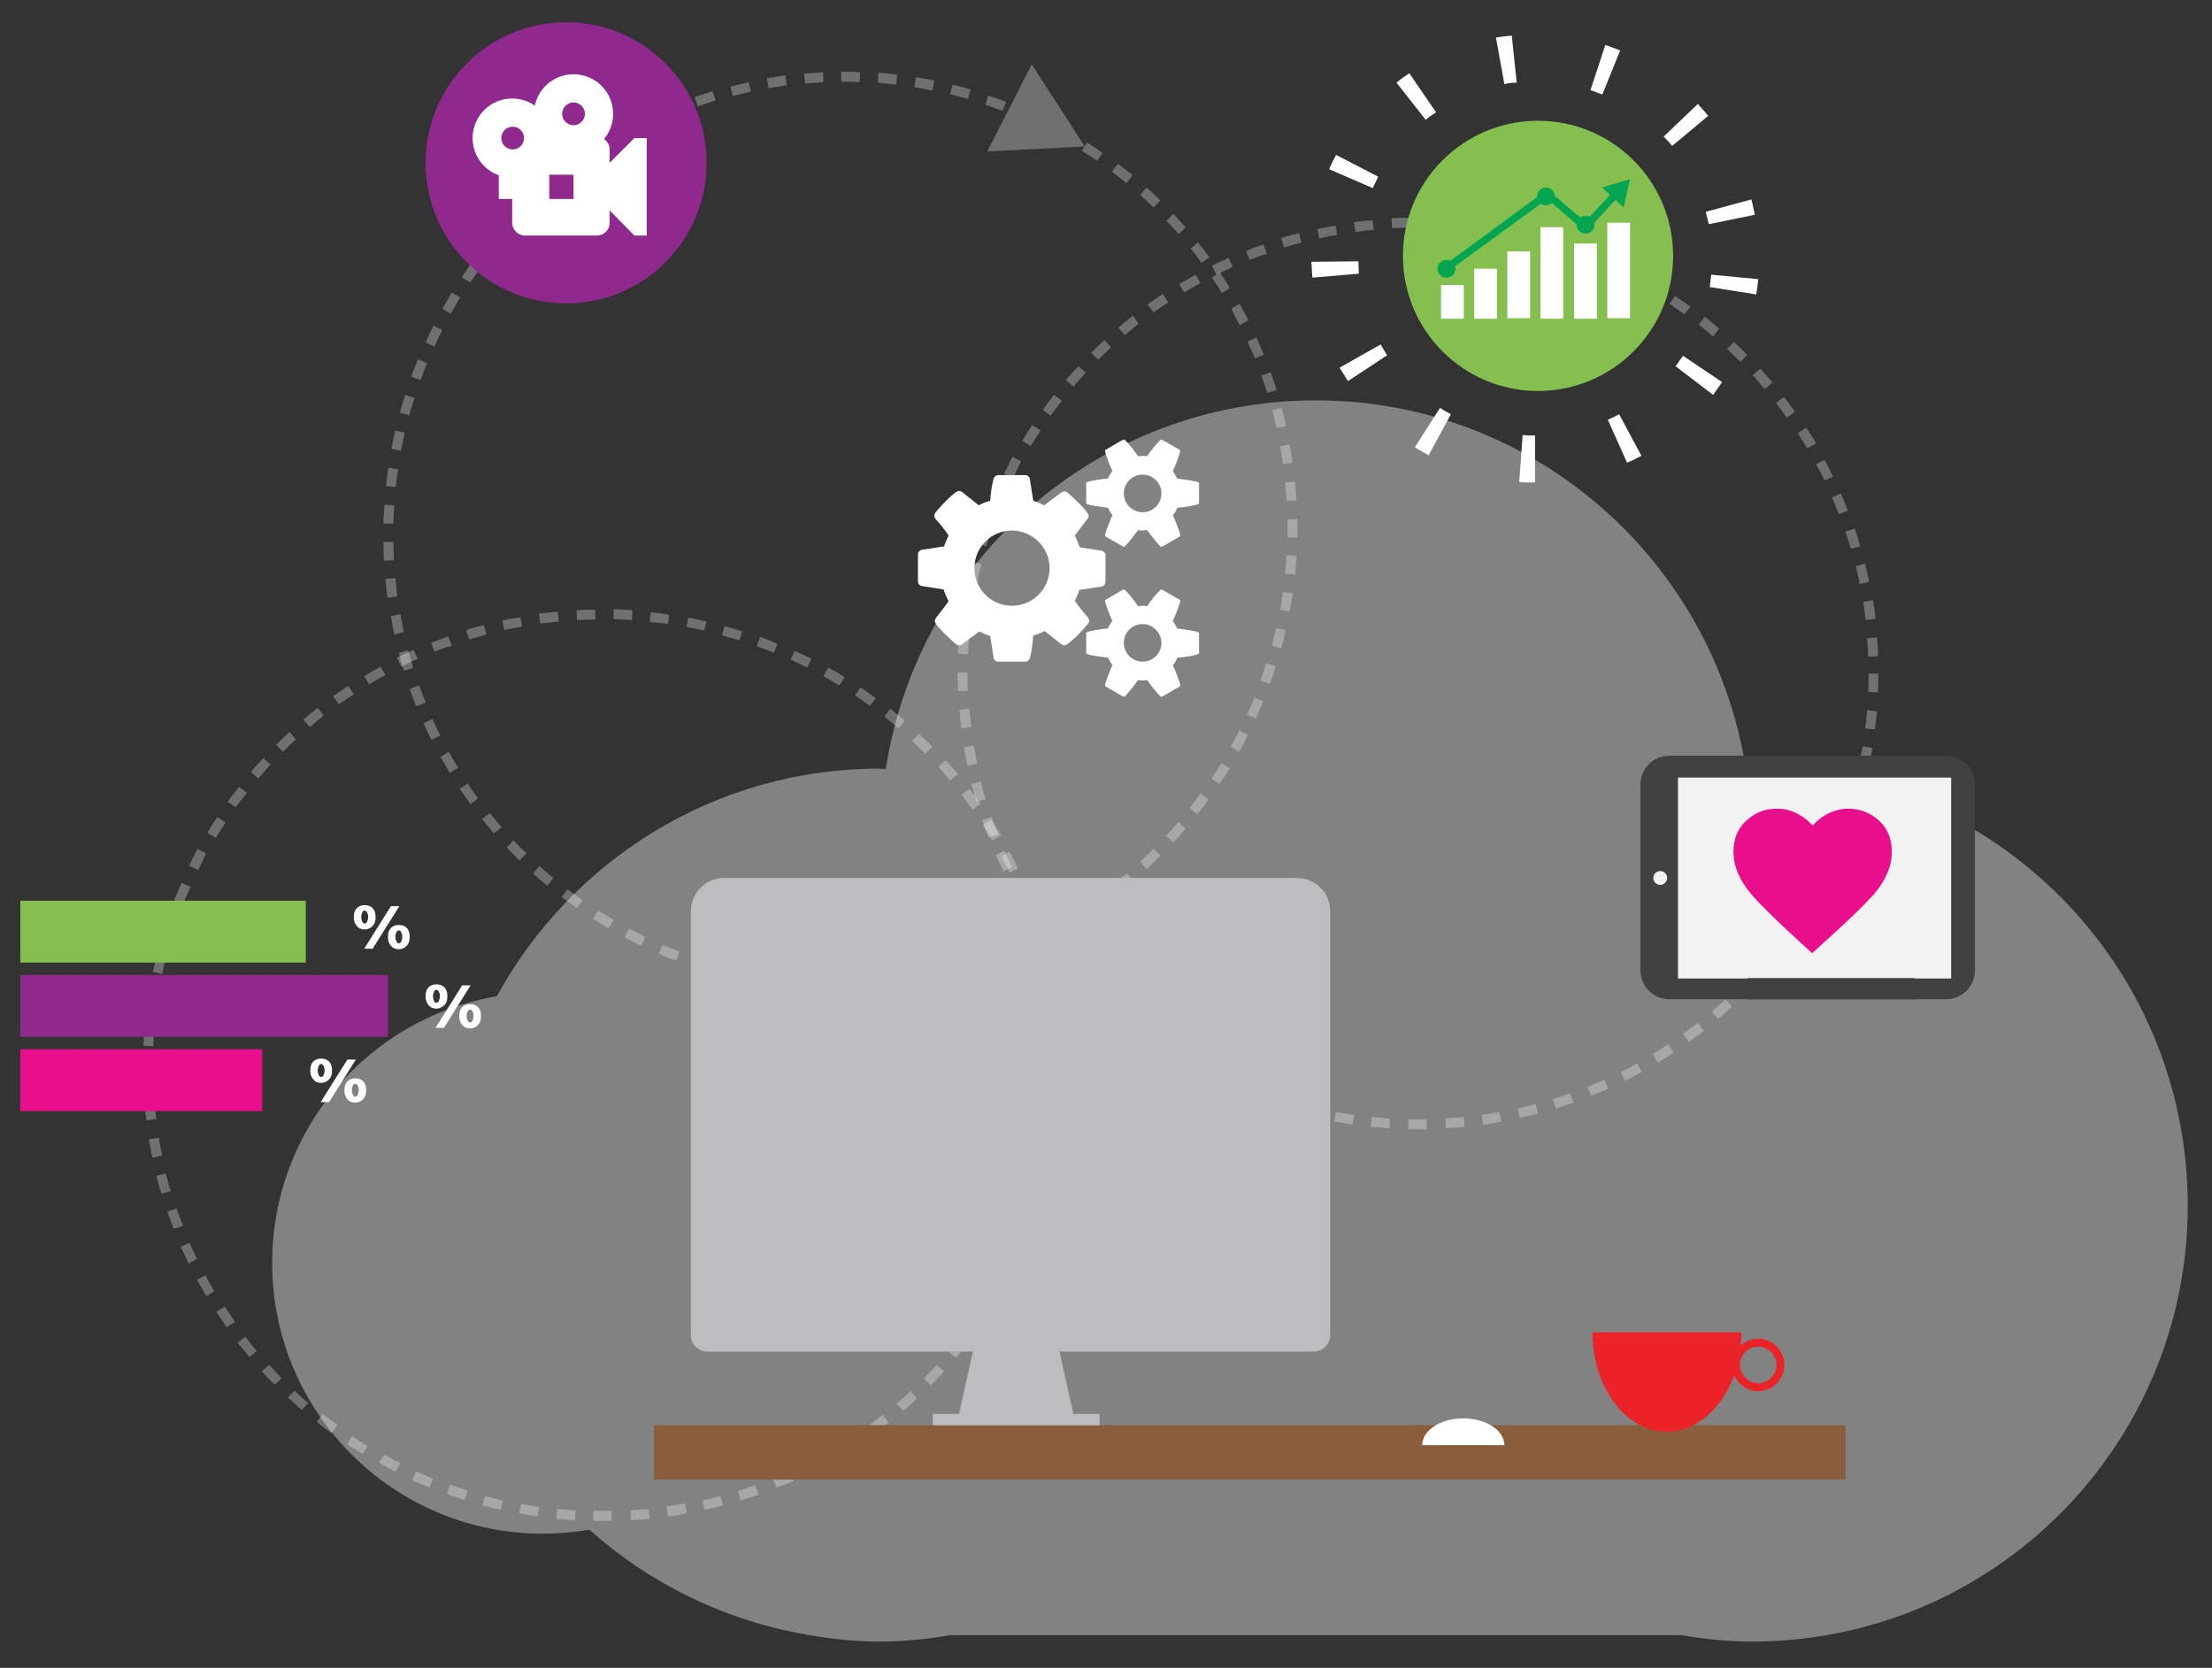 <?xml version="1.0" encoding="utf-8"?>
<!-- Generator: Adobe Illustrator 19.2.1, SVG Export Plug-In . SVG Version: 6.00 Build 0)  -->
<svg version="1.1" id="Layer_1" xmlns="http://www.w3.org/2000/svg" xmlns:xlink="http://www.w3.org/1999/xlink" x="0px" y="0px"
	 viewBox="0 0 447 337" style="enable-background:new 0 0 447 337;" xml:space="preserve">
<rect x="0" y="0" width="447" height="337" fill="#333333" stroke="none"/>
<style type="text/css">
	.st0{opacity:0.39;fill:#FFFFFF;}
	.st1{opacity:0.3;}
	.st2{fill:#FFFFFF;}
	.st3{opacity:0.3;fill:#FFFFFF;}
	.st4{fill:#90298D;}
	.st5{fill:#8A5E3C;}
	.st6{clip-path:url(#SVGID_2_);fill:#FFFFFF;}
	.st7{fill:#BBBDBF;}
	.st8{fill:#EB2227;}
	.st9{fill:#E90E8B;}
	.st10{fill:#85BF4F;}
	.st11{fill:#414142;}
	.st12{fill:#F2F2F2;}
	.st13{clip-path:url(#SVGID_4_);fill:#85BF4F;}
	.st14{clip-path:url(#SVGID_4_);}
	.st15{fill:#03A550;}
</style>
<path class="st0" d="M354,155.3c-0.4,0-0.8,0.1-1.2,0.1c-6.6-42.2-42.9-74.5-86.9-74.5c-44,0-80.4,32.3-86.9,74.5
	c-0.4,0-0.8-0.1-1.2-0.1c-33.4,0-62.4,18.6-77.4,46c-25.8,4.4-45.4,26.8-45.4,53.9c0,30.2,24.5,54.7,54.7,54.7
	c3.2,0,6.3-0.3,9.4-0.8c12.1,10.8,27.2,18.3,43.9,21.2v0.1h0.6c4.6,0.8,9.4,1.3,14.2,1.3c4.9,0,9.6-0.5,14.2-1.3h147.8
	c4.6,0.8,9.4,1.3,14.2,1.3c48.6,0,88.1-39.4,88.1-88.1C442.1,194.8,402.7,155.3,354,155.3z"/>
<g class="st1">
	<path class="st2" d="M169.9,200l0-2c1.2,0,2.5-0.1,3.7-0.1l0.1,2C172.4,200,171.1,200,169.9,200z M166.1,200
		c-1.3,0-2.5-0.1-3.8-0.2l0.1-2c1.2,0.1,2.5,0.2,3.7,0.2L166.1,200z M177.4,199.6l-0.2-2c1.2-0.1,2.5-0.3,3.7-0.4l0.3,2
		C179.9,199.4,178.7,199.5,177.4,199.6z M158.6,199.5c-1.3-0.1-2.5-0.3-3.7-0.5l0.3-2c1.2,0.2,2.4,0.4,3.7,0.5L158.6,199.5z
		 M184.9,198.6l-0.3-1.9c1.2-0.2,2.4-0.5,3.6-0.7l0.4,1.9C187.4,198.2,186.1,198.4,184.9,198.6z M151.1,198.3
		c-1.2-0.2-2.5-0.5-3.7-0.8l0.5-1.9c1.2,0.3,2.4,0.6,3.6,0.8L151.1,198.3z M192.3,197l-0.5-1.9c1.2-0.3,2.4-0.6,3.6-1l0.6,1.9
		C194.7,196.4,193.5,196.7,192.3,197z M143.7,196.5c-1.2-0.3-2.4-0.7-3.6-1.1l0.6-1.9c1.2,0.4,2.3,0.8,3.5,1.1L143.7,196.5z
		 M199.5,194.8l-0.7-1.9c1.2-0.4,2.3-0.8,3.5-1.3l0.7,1.8C201.9,194,200.7,194.4,199.5,194.8z M136.6,194.1
		c-1.2-0.4-2.4-0.9-3.5-1.4l0.8-1.8c1.1,0.5,2.3,0.9,3.4,1.4L136.6,194.1z M206.5,192.1l-0.8-1.8c1.1-0.5,2.2-1,3.4-1.6l0.9,1.8
		C208.8,191,207.7,191.6,206.5,192.1z M129.6,191.1c-1.1-0.5-2.3-1.1-3.4-1.7l0.9-1.8c1.1,0.6,2.2,1.1,3.3,1.7L129.6,191.1z
		 M213.3,188.7l-0.9-1.7c1.1-0.6,2.2-1.2,3.2-1.8l1,1.7C215.5,187.5,214.4,188.1,213.3,188.7z M123,187.6c-1-0.6-2-1.2-3-1.8
		l-0.2-0.1l1.1-1.7l0.2,0.1c1,0.6,2,1.2,2.9,1.8L123,187.6z M219.8,184.8l-1.1-1.7c1-0.7,2.1-1.4,3.1-2.1l1.2,1.6
		C221.9,183.4,220.9,184.2,219.8,184.8z M116.6,183.5c-1-0.7-2.1-1.5-3.1-2.2l1.2-1.6c1,0.7,2,1.5,3,2.2L116.6,183.5z M226,180.4
		l-1.2-1.6c1-0.8,1.9-1.5,2.9-2.3l1.3,1.5C227.9,178.9,227,179.7,226,180.4z M110.6,179c-1-0.8-1.9-1.6-2.9-2.5l1.3-1.5
		c0.9,0.8,1.8,1.6,2.8,2.4L110.6,179z M231.7,175.6l-1.3-1.5c0.9-0.8,1.8-1.7,2.7-2.6l1.4,1.4C233.6,173.8,232.7,174.7,231.7,175.6z
		 M105,173.9c-0.9-0.9-1.8-1.8-2.6-2.7l1.4-1.4c0.8,0.9,1.7,1.8,2.6,2.6L105,173.9z M237.1,170.2l-1.5-1.3c0.8-0.9,1.7-1.8,2.5-2.8
		l1.5,1.3C238.8,168.4,238,169.3,237.1,170.2z M99.8,168.4c-0.8-1-1.6-1.9-2.4-2.9l1.6-1.2c0.8,1,1.6,1.9,2.4,2.9L99.8,168.4z
		 M242,164.5l-1.6-1.2c0.8-1,1.5-2,2.2-3l1.6,1.2C243.6,162.5,242.8,163.5,242,164.5z M95.1,162.5c-0.7-1-1.5-2.1-2.2-3.1l1.6-1.1
		c0.7,1,1.4,2.1,2.1,3L95.1,162.5z M246.4,158.4l-1.6-1.1c0.4-0.5,0.7-1.1,1.1-1.6c0.3-0.5,0.6-1,0.9-1.5l1.7,1
		c-0.3,0.5-0.6,1-0.9,1.5C247.2,157.2,246.8,157.8,246.4,158.4z M90.9,156.2c-0.6-1.1-1.3-2.2-1.9-3.3l1.7-1
		c0.6,1.1,1.2,2.2,1.9,3.2L90.9,156.2z M250.4,151.9l-1.7-1c0.6-1.1,1.2-2.2,1.7-3.3l1.8,0.9C251.6,149.7,251,150.8,250.4,151.9z
		 M87.2,149.5c-0.6-1.1-1.1-2.3-1.6-3.4l1.8-0.8c0.5,1.1,1,2.2,1.6,3.3L87.2,149.5z M253.8,145.2l-1.8-0.8c0.5-1.1,1-2.3,1.5-3.4
		l1.8,0.7C254.8,142.9,254.3,144,253.8,145.2z M84.1,142.7c-0.5-1.2-0.9-2.4-1.3-3.5l1.9-0.7c0.4,1.2,0.9,2.3,1.3,3.5L84.1,142.7z
		 M256.6,138.2l-1.9-0.7c0.4-1.1,0.8-2.3,1.2-3.5l1.9,0.6C257.5,135.8,257.1,137,256.6,138.2z M81.6,135.5c-0.4-1.2-0.7-2.4-1-3.6
		l1.9-0.5c0.3,1.2,0.7,2.4,1,3.6L81.6,135.5z M258.9,131l-1.9-0.5c0.3-1.2,0.6-2.4,0.9-3.6l1.9,0.4
		C259.6,128.5,259.2,129.8,258.9,131z M79.7,128.2c-0.3-1.2-0.5-2.5-0.7-3.7l1.9-0.4c0.2,1.2,0.5,2.4,0.7,3.6L79.7,128.2z
		 M260.6,123.6l-1.9-0.4c0.2-1.2,0.4-2.4,0.6-3.6l2,0.3C261,121.1,260.8,122.4,260.6,123.6z M78.3,120.8c-0.2-1.2-0.3-2.5-0.4-3.8
		l2-0.2c0.1,1.2,0.3,2.5,0.4,3.7L78.3,120.8z M261.7,116.1l-2-0.2c0.1-1.2,0.2-2.5,0.3-3.7l2,0.1
		C261.9,113.6,261.8,114.9,261.7,116.1z M77.6,113.3c-0.1-1.2-0.1-2.5-0.1-3.8l2,0c0,1.2,0.1,2.5,0.1,3.7L77.6,113.3z M262.2,108.6
		l-2,0c0-0.7,0-1.3,0-2c0-0.6,0-1.1,0-1.7l2,0c0,0.6,0,1.1,0,1.7C262.2,107.2,262.2,107.9,262.2,108.6z M79.5,105.8l-2,0
		c0-1.2,0.1-2.5,0.2-3.8l2,0.1C79.6,103.3,79.5,104.6,79.5,105.8z M260,101.2c-0.1-1.2-0.2-2.5-0.3-3.7l2-0.2
		c0.1,1.2,0.2,2.5,0.3,3.8L260,101.2z M80,98.4l-2-0.2c0.1-1.2,0.3-2.5,0.5-3.7l2,0.3C80.2,95.9,80.1,97.2,80,98.4z M259.3,93.8
		c-0.2-1.2-0.4-2.4-0.6-3.6l1.9-0.4c0.2,1.2,0.4,2.5,0.6,3.7L259.3,93.8z M81,91.1l-1.9-0.4c0.2-1.2,0.5-2.5,0.8-3.7l1.9,0.4
		C81.5,88.7,81.3,89.9,81,91.1z M258,86.5c-0.3-1.2-0.6-2.4-0.9-3.6l1.9-0.5c0.3,1.2,0.6,2.4,0.9,3.7L258,86.5z M82.7,83.9l-1.9-0.5
		c0.3-1.2,0.7-2.4,1.1-3.6l1.9,0.6C83.4,81.5,83,82.7,82.7,83.9z M256.1,79.4c-0.4-1.2-0.8-2.3-1.2-3.5l1.9-0.7
		c0.4,1.2,0.8,2.4,1.2,3.6L256.1,79.4z M85,76.8l-1.9-0.7c0.4-1.2,0.9-2.4,1.4-3.5l1.8,0.8C85.8,74.5,85.4,75.7,85,76.8z
		 M253.6,72.4c-0.5-1.1-1-2.3-1.5-3.4l1.8-0.8c0.5,1.1,1,2.3,1.5,3.5L253.6,72.4z M87.8,70L86,69.2c0.5-1.1,1.1-2.3,1.6-3.4l1.8,0.9
		C88.8,67.8,88.3,68.9,87.8,70z M250.5,65.7c-0.6-1.1-1.1-2.2-1.7-3.3l1.7-1c0.6,1.1,1.2,2.2,1.8,3.3L250.5,65.7z M91.1,63.4l-1.7-1
		c0.6-1.1,1.3-2.2,1.9-3.3l1.7,1C92.3,61.3,91.7,62.3,91.1,63.4z M246.9,59.2c-0.6-1.1-1.3-2.1-2-3.1l1.6-1.1c0.7,1,1.4,2.1,2,3.2
		L246.9,59.2z M95,57.1L93.3,56c0.7-1,1.4-2.1,2.2-3.1l1.6,1.2C96.4,55.1,95.7,56.1,95,57.1z M242.8,53.1c-0.7-1-1.5-2-2.2-2.9
		l1.5-1.2c0.8,1,1.6,2,2.3,3L242.8,53.1z M99.3,51.1l-1.6-1.2c0.8-1,1.6-2,2.4-2.9l1.5,1.3C100.9,49.2,100.1,50.2,99.3,51.1z
		 M238.2,47.3c-0.8-0.9-1.6-1.8-2.5-2.7l1.4-1.4c0.9,0.9,1.7,1.9,2.5,2.8L238.2,47.3z M104.2,45.5l-1.4-1.3c0.9-0.9,1.7-1.8,2.6-2.7
		l1.4,1.4C105.9,43.7,105,44.6,104.2,45.5z M233.1,41.9c-0.9-0.9-1.8-1.7-2.7-2.5l1.3-1.5c0.9,0.8,1.9,1.7,2.8,2.6L233.1,41.9z
		 M109.4,40.3l-1.3-1.5c0.9-0.8,1.9-1.7,2.8-2.5l1.3,1.5C111.3,38.7,110.3,39.5,109.4,40.3z M227.6,37c-1-0.8-1.9-1.6-2.9-2.3
		l1.2-1.6c1,0.8,2,1.5,3,2.3L227.6,37z M115.1,35.5l-1.2-1.6c1-0.8,2-1.5,3-2.3l1.1,1.6C117.1,34.1,116.1,34.8,115.1,35.5z
		 M221.7,32.5c-1-0.7-2-1.4-3.1-2l1.1-1.7c1.1,0.7,2.1,1.4,3.1,2.1L221.7,32.5z M121.1,31.3l-1.1-1.7c1.1-0.7,2.1-1.4,3.2-2l1,1.7
		C123.2,29.9,122.2,30.6,121.1,31.3z M127.5,27.5l-0.9-1.7c1.1-0.6,2.2-1.2,3.4-1.7l0.9,1.8C129.7,26.3,128.6,26.9,127.5,27.5z
		 M134.1,24.2l-0.8-1.8c1.1-0.5,2.3-1,3.5-1.5l0.7,1.8C136.4,23.3,135.3,23.7,134.1,24.2z M206.2,23.9l-0.2-0.1l0.8-1.8l0.2,0.1
		L206.2,23.9z M202.6,22.4c-1.1-0.4-2.3-0.9-3.5-1.2l0.6-1.9c1.2,0.4,2.4,0.8,3.6,1.3L202.6,22.4z M141,21.5l-0.6-1.9
		c1.2-0.4,2.4-0.8,3.6-1.2l0.6,1.9C143.4,20.7,142.2,21.1,141,21.5z M195.6,20c-1.2-0.3-2.4-0.7-3.6-1l0.5-1.9
		c1.2,0.3,2.4,0.6,3.6,1L195.6,20z M148.1,19.4l-0.5-1.9c1.2-0.3,2.5-0.6,3.7-0.9l0.4,1.9C150.5,18.8,149.3,19.1,148.1,19.4z
		 M188.4,18.3c-1.2-0.2-2.4-0.5-3.6-0.7l0.3-2c1.2,0.2,2.5,0.4,3.7,0.7L188.4,18.3z M155.3,17.8l-0.3-2c1.2-0.2,2.5-0.4,3.7-0.6
		l0.3,2C157.8,17.5,156.5,17.6,155.3,17.8z M181.1,17.1c-1.2-0.1-2.5-0.3-3.7-0.4l0.1-2c1.2,0.1,2.5,0.2,3.8,0.4L181.1,17.1z
		 M162.7,16.9l-0.2-2c1.2-0.1,2.5-0.2,3.8-0.3l0.1,2C165.1,16.7,163.9,16.8,162.7,16.9z M173.7,16.6c-1,0-2-0.1-3-0.1l-0.7,0l0-2
		l0.7,0c1,0,2,0,3.1,0.1L173.7,16.6z"/>
	<g>
		<polygon class="st2" points="199.5,30.6 219.2,29.6 208.5,13 		"/>
	</g>
</g>
<path class="st3" d="M286.7,228.2c-0.7,0-1.4,0-2.1,0l0-2c0.7,0,1.4,0,2,0c0.6,0,1.1,0,1.7,0l0,2
	C287.8,228.2,287.3,228.2,286.7,228.2z M292.2,228l-0.1-2c1.2-0.1,2.5-0.2,3.7-0.3l0.2,2C294.7,227.8,293.4,227.9,292.2,228z
	 M280.8,228c-1.3-0.1-2.5-0.2-3.8-0.3l0.2-2c1.2,0.1,2.4,0.2,3.7,0.3L280.8,228z M299.7,227.3l-0.3-2c1.2-0.2,2.4-0.4,3.6-0.6
	l0.4,1.9C302.2,226.9,300.9,227.1,299.7,227.3z M273.3,227.2c-1.2-0.2-2.5-0.4-3.7-0.6l0.4-1.9c1.2,0.2,2.4,0.4,3.7,0.6L273.3,227.2
	z M307.1,225.9l-0.4-1.9c1.2-0.3,2.4-0.6,3.6-0.9l0.5,1.9C309.6,225.3,308.3,225.6,307.1,225.9z M265.9,225.9
	c-1.2-0.3-2.5-0.6-3.7-0.9l0.5-1.9c1.2,0.3,2.4,0.6,3.6,0.9L265.9,225.9z M314.4,224l-0.6-1.9c1.2-0.4,2.4-0.8,3.5-1.2l0.7,1.9
	C316.8,223.2,315.6,223.6,314.4,224z M258.6,223.9c-1.2-0.4-2.4-0.8-3.6-1.2l0.7-1.9c1.2,0.4,2.3,0.8,3.5,1.2L258.6,223.9z
	 M321.5,221.4l-0.7-1.8c1.1-0.5,2.3-0.9,3.4-1.4l0.8,1.8C323.9,220.5,322.7,221,321.5,221.4z M251.5,221.4c-1.2-0.5-2.3-1-3.5-1.5
	l0.8-1.8c1.1,0.5,2.3,1,3.4,1.5L251.5,221.4z M328.4,218.4l-0.9-1.8c1.1-0.5,2.2-1.1,3.3-1.7l1,1.7
	C330.6,217.2,329.5,217.8,328.4,218.4z M244.6,218.3c-1.1-0.6-2.2-1.2-3.3-1.8l1-1.7c1.1,0.6,2.2,1.2,3.3,1.7L244.6,218.3z
	 M335,214.7l-1-1.7c1-0.6,2.1-1.3,3.1-2l1.1,1.7C337.1,213.4,336.1,214.1,335,214.7z M238,214.6c-1.1-0.7-2.1-1.3-3.2-2l1.1-1.6
	c1,0.7,2.1,1.3,3.1,2L238,214.6z M341.3,210.5l-1.2-1.6c1-0.7,2-1.5,3-2.2l1.2,1.6C343.3,209.1,342.3,209.8,341.3,210.5z
	 M231.7,210.4c-1-0.7-2-1.5-3-2.3l1.2-1.6c1,0.8,2,1.5,3,2.2L231.7,210.4z M347.2,205.9l-1.3-1.5c0.9-0.8,1.9-1.6,2.8-2.5l1.3,1.5
	C349.1,204.2,348.2,205.1,347.2,205.9z M225.7,205.7c-1-0.8-1.9-1.7-2.8-2.5l1.3-1.4c0.9,0.8,1.8,1.7,2.8,2.5L225.7,205.7z
	 M352.8,200.8l-1.4-1.4c0.9-0.9,1.7-1.8,2.6-2.7l1.5,1.3C354.5,199,353.7,199.9,352.8,200.8z M220.2,200.6c-0.9-0.9-1.8-1.8-2.6-2.7
	l1.5-1.3c0.8,0.9,1.7,1.8,2.5,2.7L220.2,200.6z M357.9,195.2l-1.5-1.3c0.8-0.9,1.6-1.9,2.3-2.9l1.6,1.2
	C359.5,193.3,358.7,194.2,357.9,195.2z M215.1,195c-0.8-1-1.6-2-2.4-2.9l1.6-1.2c0.7,1,1.5,1.9,2.3,2.9L215.1,195z M362.5,189.2
	l-1.6-1.2c0.7-1,1.4-2,2.1-3.1l1.7,1.1C364,187.2,363.3,188.2,362.5,189.2z M210.5,189c-0.7-1-1.4-2.1-2.1-3.1l1.7-1.1
	c0.7,1,1.4,2.1,2.1,3.1L210.5,189z M366.7,182.9l-1.7-1c0.6-1.1,1.2-2.1,1.8-3.2l1.7,0.9C367.9,180.7,367.3,181.8,366.7,182.9z
	 M206.4,182.7c-0.6-1.1-1.3-2.2-1.9-3.3l1.7-0.9c0.6,1.1,1.2,2.2,1.8,3.2L206.4,182.7z M370.3,176.3l-1.8-0.9
	c0.5-1.1,1.1-2.2,1.6-3.4l1.8,0.8C371.4,174,370.8,175.1,370.3,176.3z M202.8,176.1c-0.5-1.1-1.1-2.3-1.6-3.4l1.8-0.8
	c0.5,1.1,1,2.2,1.5,3.3L202.8,176.1z M373.3,169.3l-1.8-0.7c0.4-1.1,0.9-2.3,1.3-3.5l1.9,0.6C374.2,167,373.8,168.2,373.3,169.3z
	 M199.8,169.2c-0.5-1.2-0.9-2.4-1.3-3.5l1.9-0.6c0.4,1.2,0.8,2.3,1.3,3.5L199.8,169.2z M375.8,162.2l-1.9-0.6c0.4-1.2,0.7-2.4,1-3.6
	l1.9,0.5C376.5,159.7,376.2,161,375.8,162.2z M197.3,162c-0.4-1.2-0.7-2.4-1-3.6l1.9-0.5c0.3,1.2,0.6,2.4,1,3.6L197.3,162z
	 M377.6,154.8l-1.9-0.4c0.2-1.2,0.5-2.4,0.7-3.6l2,0.3C378.1,152.4,377.9,153.6,377.6,154.8z M195.5,154.7c-0.3-1.2-0.5-2.5-0.7-3.7
	l2-0.3c0.2,1.2,0.4,2.4,0.7,3.6L195.5,154.7z M378.9,147.4l-2-0.2c0.2-1.2,0.3-2.5,0.4-3.7l2,0.2C379.2,144.9,379,146.1,378.9,147.4
	z M194.3,147.2c-0.2-1.2-0.3-2.5-0.4-3.8l2-0.2c0.1,1.2,0.2,2.5,0.4,3.7L194.3,147.2z M379.5,139.9l-2-0.1c0.1-1.2,0.1-2.5,0.1-3.7
	h2C379.6,137.3,379.5,138.6,379.5,139.9z M193.6,139.7c0-1.2-0.1-2.4-0.1-3.6v-0.2h2v0.2c0,1.2,0,2.4,0.1,3.5L193.6,139.7z
	 M377.5,132.7c0-1.2-0.1-2.5-0.2-3.7l2-0.2c0.1,1.3,0.2,2.5,0.2,3.8L377.5,132.7z M195.6,132.2l-2-0.1c0.1-1.2,0.1-2.5,0.2-3.8
	l2,0.2C195.8,129.8,195.7,131,195.6,132.2z M377,125.3c-0.1-1.2-0.3-2.5-0.5-3.7l2-0.3c0.2,1.2,0.4,2.5,0.5,3.7L377,125.3z
	 M196.3,124.9l-2-0.2c0.2-1.2,0.3-2.5,0.5-3.7l2,0.3C196.6,122.4,196.4,123.6,196.3,124.9z M375.8,118c-0.2-1.2-0.5-2.4-0.8-3.6
	l1.9-0.5c0.3,1.2,0.6,2.5,0.8,3.7L375.8,118z M197.5,117.6l-1.9-0.4c0.3-1.2,0.5-2.5,0.9-3.7l1.9,0.5
	C198,115.2,197.7,116.4,197.5,117.6z M374,110.9c-0.3-1.2-0.7-2.4-1.1-3.5l1.9-0.6c0.4,1.2,0.8,2.4,1.1,3.6L374,110.9z M199.3,110.4
	l-1.9-0.6c0.4-1.2,0.8-2.4,1.2-3.6l1.9,0.6C200,108.1,199.7,109.2,199.3,110.4z M371.6,103.9c-0.4-1.1-0.9-2.3-1.4-3.4l1.8-0.8
	c0.5,1.2,1,2.3,1.4,3.5L371.6,103.9z M201.7,103.4l-1.8-0.7c0.5-1.2,1-2.3,1.5-3.5l1.8,0.8C202.7,101.1,202.2,102.3,201.7,103.4z
	 M368.7,97.1c-0.5-1.1-1.1-2.2-1.7-3.3l1.7-0.9c0.6,1.1,1.2,2.2,1.7,3.4L368.7,97.1z M204.7,96.6l-1.8-0.9c0.6-1.1,1.1-2.3,1.7-3.4
	l1.7,0.9C205.8,94.4,205.3,95.5,204.7,96.6z M365.2,90.6c-0.6-1-1.3-2.1-1.9-3.1l1.7-1.1c0.7,1.1,1.4,2.1,2,3.2L365.2,90.6z
	 M208.3,90.1l-1.7-1c0.6-1.1,1.3-2.2,2-3.2l1.7,1.1C209.6,88,208.9,89.1,208.3,90.1z M361.1,84.4c-0.7-1-1.5-2-2.2-3l1.6-1.2
	c0.8,1,1.5,2,2.2,3L361.1,84.4z M212.3,84l-1.6-1.2c0.7-1,1.5-2,2.3-3l1.6,1.2C213.8,82,213,83,212.3,84z M356.6,78.6
	c-0.8-0.9-1.6-1.9-2.4-2.8l1.5-1.3c0.9,0.9,1.7,1.9,2.5,2.8L356.6,78.6z M216.9,78.1l-1.5-1.3c0.8-1,1.7-1.9,2.5-2.8l1.5,1.3
	C218.5,76.3,217.7,77.2,216.9,78.1z M351.7,73.1c-0.9-0.9-1.8-1.7-2.7-2.6l1.4-1.4c0.9,0.9,1.8,1.7,2.7,2.6L351.7,73.1z M221.9,72.7
	l-1.4-1.4c0.9-0.9,1.8-1.8,2.7-2.6l1.3,1.5C223.7,71,222.8,71.8,221.9,72.7z M346.2,68c-0.9-0.8-1.9-1.6-2.9-2.4l1.2-1.6
	c1,0.8,2,1.6,2.9,2.4L346.2,68z M227.3,67.7l-1.3-1.5c1-0.8,1.9-1.6,2.9-2.4l1.2,1.6C229.2,66.1,228.3,66.9,227.3,67.7z M340.4,63.5
	c-1-0.7-2-1.4-3-2.1l1.1-1.6c1,0.7,2.1,1.4,3.1,2.2L340.4,63.5z M233.1,63.1l-1.2-1.6c1-0.7,2.1-1.5,3.1-2.1l1.1,1.7
	C235.2,61.7,234.1,62.4,233.1,63.1z M334.3,59.3c-1-0.6-2.1-1.3-3.2-1.9l1-1.7c1.1,0.6,2.2,1.3,3.3,1.9L334.3,59.3z M239.3,59.1
	l-1-1.7c1.1-0.6,2.2-1.3,3.3-1.9l1,1.7C241.4,57.8,240.4,58.4,239.3,59.1z M327.8,55.7c-1.1-0.6-2.2-1.1-3.3-1.6l0.8-1.8
	c1.1,0.5,2.3,1.1,3.4,1.6L327.8,55.7z M245.8,55.5l-0.9-1.8c1.1-0.6,2.3-1.1,3.4-1.6l0.8,1.8C248,54.5,246.9,55,245.8,55.5z
	 M321.1,52.7c-1.1-0.5-2.3-0.9-3.5-1.3l0.7-1.9c1.2,0.4,2.4,0.9,3.5,1.4L321.1,52.7z M252.5,52.5l-0.7-1.8c1.2-0.5,2.3-0.9,3.5-1.3
	l0.7,1.9C254.8,51.6,253.6,52.1,252.5,52.5z M314.1,50.2c-1.2-0.4-2.4-0.7-3.5-1l0.5-1.9c1.2,0.3,2.4,0.7,3.6,1.1L314.1,50.2z
	 M259.5,50l-0.6-1.9c1.2-0.4,2.4-0.7,3.6-1L263,49C261.8,49.3,260.6,49.7,259.5,50z M307,48.3c-1.2-0.3-2.4-0.5-3.6-0.7l0.4-1.9
	c1.2,0.2,2.5,0.5,3.7,0.8L307,48.3z M266.6,48.2l-0.4-1.9c1.2-0.3,2.5-0.5,3.7-0.7l0.3,1.9C269,47.6,267.8,47.9,266.6,48.2z
	 M299.7,46.9c-1.2-0.2-2.4-0.3-3.7-0.4l0.2-2c1.3,0.1,2.5,0.3,3.7,0.5L299.7,46.9z M273.9,46.9l-0.3-2c1.2-0.2,2.5-0.3,3.8-0.4
	l0.2,2C276.3,46.5,275.1,46.7,273.9,46.9z M292.3,46.2c-1.2-0.1-2.5-0.1-3.7-0.2l0-2c1.3,0,2.5,0.1,3.8,0.2L292.3,46.2z M281.3,46.1
	l-0.1-2c1.2-0.1,2.5-0.1,3.8-0.1l0,2C283.7,46,282.5,46.1,281.3,46.1z"/>
<path class="st3" d="M122,307.3c-0.7,0-1.4,0-2.1,0l0-2c0.7,0,1.4,0,2,0c0.6,0,1.1,0,1.7,0l0,2C123.2,307.3,122.6,307.3,122,307.3z
	 M127.5,307.2l-0.1-2c1.2-0.1,2.5-0.2,3.7-0.3l0.2,2C130,307,128.8,307.1,127.5,307.2z M116.2,307.2c-1.3-0.1-2.5-0.2-3.8-0.3l0.2-2
	c1.2,0.1,2.4,0.2,3.7,0.3L116.2,307.2z M135,306.4l-0.3-2c1.2-0.2,2.4-0.4,3.7-0.6l0.4,1.9C137.5,306.1,136.2,306.3,135,306.4z
	 M108.6,306.4c-1.2-0.2-2.5-0.4-3.7-0.6l0.4-1.9c1.2,0.2,2.4,0.4,3.7,0.6L108.6,306.4z M142.4,305.1l-0.4-1.9
	c1.2-0.3,2.4-0.6,3.6-0.9l0.5,1.9C144.9,304.5,143.7,304.8,142.4,305.1z M101.2,305.1c-1.2-0.3-2.5-0.6-3.7-0.9l0.5-1.9
	c1.2,0.3,2.4,0.6,3.6,0.9L101.2,305.1z M149.7,303.2l-0.6-1.9c1.2-0.4,2.3-0.8,3.5-1.2l0.7,1.9C152.1,302.4,150.9,302.8,149.7,303.2
	z M93.9,303.1c-1.2-0.4-2.4-0.8-3.6-1.2L91,300c1.2,0.4,2.3,0.8,3.5,1.2L93.9,303.1z M156.9,300.6l-0.7-1.8c1.1-0.5,2.3-0.9,3.4-1.4
	l0.8,1.8C159.2,299.7,158,300.2,156.9,300.6z M86.8,300.6c-1.2-0.5-2.3-1-3.5-1.5l0.8-1.8c1.1,0.5,2.3,1,3.4,1.5L86.8,300.6z
	 M163.7,297.5l-0.9-1.8c1.1-0.5,2.2-1.1,3.3-1.7l1,1.7C166,296.4,164.8,297,163.7,297.5z M79.9,297.4c-1.1-0.6-2.2-1.2-3.3-1.8
	l1-1.7c1.1,0.6,2.2,1.2,3.3,1.7L79.9,297.4z M170.3,293.9l-1-1.7c1-0.6,2.1-1.3,3.1-2l1.1,1.7C172.5,292.6,171.4,293.2,170.3,293.9z
	 M73.3,293.8c-1.1-0.7-2.1-1.3-3.2-2l1.1-1.6c1,0.7,2.1,1.4,3.1,2L73.3,293.8z M176.6,289.7l-1.2-1.6c1-0.7,2-1.5,3-2.2l1.2,1.6
	C178.6,288.2,177.6,289,176.6,289.7z M67,289.6c-1-0.7-2-1.5-3-2.3l1.2-1.6c1,0.8,2,1.5,3,2.2L67,289.6z M182.5,285.1l-1.3-1.5
	c0.9-0.8,1.9-1.6,2.8-2.5l1.3,1.5C184.5,283.4,183.5,284.3,182.5,285.1z M61,284.9c-1-0.8-1.9-1.7-2.8-2.5l1.3-1.4
	c0.9,0.8,1.8,1.7,2.8,2.5L61,284.9z M188.1,279.9l-1.4-1.4c0.9-0.9,1.7-1.8,2.6-2.7l1.5,1.3C189.8,278.1,189,279.1,188.1,279.9z
	 M55.5,279.8c-0.9-0.9-1.8-1.8-2.6-2.7l1.5-1.3c0.8,0.9,1.7,1.8,2.5,2.7L55.5,279.8z M193.2,274.4l-1.5-1.3c0.8-0.9,1.6-1.9,2.3-2.9
	l1.6,1.2C194.8,272.4,194,273.4,193.2,274.4z M50.4,274.2c-0.8-1-1.6-2-2.4-2.9l1.6-1.2c0.7,1,1.5,1.9,2.3,2.9L50.4,274.2z
	 M197.8,268.4l-1.6-1.2c0.7-1,1.4-2,2.1-3.1l1.7,1.1C199.3,266.3,198.6,267.4,197.8,268.4z M45.8,268.2c-0.7-1-1.4-2.1-2.1-3.1
	l1.7-1.1c0.7,1,1.4,2.1,2.1,3.1L45.8,268.2z M202,262.1l-1.7-1c0.6-1,1.2-2.1,1.8-3.2l1.7,0.9C203.3,259.9,202.6,261,202,262.1z
	 M41.7,261.9c-0.6-1.1-1.3-2.2-1.9-3.3l1.7-0.9c0.6,1.1,1.2,2.2,1.8,3.2L41.7,261.9z M205.6,255.4l-1.8-0.9c0.5-1.1,1.1-2.2,1.6-3.4
	l1.8,0.8C206.7,253.2,206.1,254.3,205.6,255.4z M38.1,255.3c-0.5-1.1-1.1-2.3-1.6-3.4l1.8-0.8c0.5,1.1,1,2.2,1.5,3.3L38.1,255.3z
	 M208.6,248.5l-1.8-0.7c0.4-1.1,0.9-2.3,1.3-3.5l1.9,0.6C209.5,246.2,209.1,247.4,208.6,248.5z M35.1,248.3
	c-0.5-1.2-0.9-2.4-1.3-3.5l1.9-0.6c0.4,1.2,0.8,2.3,1.3,3.5L35.1,248.3z M211.1,241.3l-1.9-0.6c0.3-1.2,0.7-2.4,1-3.6l1.9,0.5
	C211.8,238.9,211.5,240.2,211.1,241.3z M32.6,241.2c-0.4-1.2-0.7-2.4-1-3.6l1.9-0.5c0.3,1.2,0.6,2.4,1,3.6L32.6,241.2z M213,234
	l-1.9-0.4c0.2-1.2,0.5-2.4,0.7-3.6l2,0.3C213.4,231.6,213.2,232.8,213,234z M30.8,233.9c-0.3-1.2-0.5-2.5-0.7-3.7l2-0.3
	c0.2,1.2,0.4,2.4,0.7,3.6L30.8,233.9z M214.2,226.6l-2-0.2c0.2-1.2,0.3-2.5,0.4-3.7l2,0.2C214.5,224.1,214.4,225.3,214.2,226.6z
	 M29.6,226.4c-0.2-1.2-0.3-2.5-0.4-3.8l2-0.2c0.1,1.2,0.2,2.5,0.4,3.7L29.6,226.4z M214.8,219l-2-0.1c0-1.2,0.1-2.5,0.1-3.7h2
	C214.9,216.5,214.9,217.8,214.8,219z M29,218.9c0-1.2-0.1-2.4-0.1-3.6v-0.2h2v0.2c0,1.2,0,2.4,0.1,3.5L29,218.9z M212.8,211.9
	c0-1.2-0.1-2.5-0.2-3.7l2-0.2c0.1,1.3,0.2,2.5,0.2,3.8L212.8,211.9z M31,211.4l-2-0.1c0.1-1.2,0.1-2.5,0.2-3.8l2,0.2
	C31.1,209,31,210.2,31,211.4z M212.3,204.5c-0.1-1.2-0.3-2.4-0.5-3.7l2-0.3c0.2,1.2,0.4,2.5,0.5,3.7L212.3,204.5z M31.6,204l-2-0.2
	c0.2-1.2,0.3-2.5,0.5-3.7l2,0.3C31.9,201.6,31.7,202.8,31.6,204z M211.1,197.2c-0.2-1.2-0.5-2.4-0.8-3.6l1.9-0.5
	c0.3,1.2,0.6,2.5,0.8,3.7L211.1,197.2z M32.8,196.8l-1.9-0.4c0.3-1.2,0.5-2.5,0.9-3.7l1.9,0.5C33.3,194.3,33,195.6,32.8,196.8z
	 M209.3,190c-0.3-1.2-0.7-2.4-1.1-3.5l1.9-0.6c0.4,1.2,0.8,2.4,1.1,3.6L209.3,190z M34.6,189.6l-1.9-0.6c0.4-1.2,0.8-2.4,1.2-3.6
	l1.9,0.6C35.4,187.2,35,188.4,34.6,189.6z M206.9,183.1c-0.4-1.1-0.9-2.3-1.4-3.4l1.8-0.8c0.5,1.2,1,2.3,1.4,3.5L206.9,183.1z
	 M37,182.6l-1.8-0.7c0.5-1.2,1-2.4,1.5-3.5l1.8,0.8C38,180.3,37.5,181.4,37,182.6z M204,176.3c-0.5-1.1-1.1-2.2-1.7-3.3l1.7-0.9
	c0.6,1.1,1.2,2.2,1.7,3.4L204,176.3z M40,175.8l-1.8-0.9c0.6-1.1,1.1-2.3,1.7-3.4l1.7,0.9C41.2,173.6,40.6,174.7,40,175.8z
	 M200.5,169.8c-0.6-1.1-1.3-2.1-1.9-3.1l1.7-1.1c0.7,1.1,1.4,2.1,2,3.2L200.5,169.8z M43.6,169.3l-1.7-1c0.6-1.1,1.3-2.2,2-3.2
	l1.7,1.1C44.9,167.2,44.2,168.3,43.6,169.3z M196.5,163.6c-0.7-1-1.4-2-2.2-3l1.6-1.2c0.8,1,1.5,2,2.2,3L196.5,163.6z M47.6,163.1
	L46,162c0.7-1,1.5-2,2.3-3l1.6,1.2C49.1,161.2,48.4,162.1,47.6,163.1z M192,157.7c-0.8-0.9-1.6-1.9-2.4-2.8l1.5-1.3
	c0.8,0.9,1.7,1.9,2.5,2.8L192,157.7z M52.2,157.3l-1.5-1.3c0.8-1,1.7-1.9,2.5-2.8l1.5,1.3C53.8,155.4,53,156.4,52.2,157.3z
	 M187,152.3c-0.9-0.9-1.8-1.7-2.7-2.6l1.4-1.4c0.9,0.9,1.8,1.7,2.7,2.6L187,152.3z M57.2,151.9l-1.4-1.4c0.9-0.9,1.8-1.8,2.7-2.6
	l1.3,1.5C59,150.1,58.1,151,57.2,151.9z M181.6,147.2c-0.9-0.8-1.9-1.6-2.9-2.4l1.2-1.6c1,0.8,2,1.6,2.9,2.4L181.6,147.2z
	 M62.6,146.9l-1.3-1.5c1-0.8,1.9-1.6,2.9-2.4l1.2,1.6C64.5,145.3,63.6,146.1,62.6,146.9z M175.8,142.6c-1-0.7-2-1.4-3-2.1l1.1-1.6
	c1,0.7,2.1,1.4,3.1,2.2L175.8,142.6z M68.5,142.3l-1.2-1.6c1-0.7,2.1-1.5,3.1-2.1l1.1,1.7C70.5,140.9,69.5,141.6,68.5,142.3z
	 M169.6,138.5c-1.1-0.6-2.1-1.3-3.2-1.9l1-1.7c1.1,0.6,2.2,1.2,3.3,1.9L169.6,138.5z M74.6,138.3l-1-1.7c1.1-0.6,2.2-1.3,3.3-1.9
	l1,1.7C76.7,137,75.7,137.6,74.6,138.3z M163.1,134.9c-1.1-0.6-2.2-1.1-3.3-1.6l0.8-1.8c1.1,0.5,2.3,1.1,3.4,1.6L163.1,134.9z
	 M81.1,134.7l-0.9-1.8c1.1-0.6,2.3-1.1,3.4-1.6l0.8,1.8C83.3,133.6,82.2,134.2,81.1,134.7z M156.4,131.9c-1.1-0.5-2.3-0.9-3.5-1.3
	l0.7-1.9c1.2,0.4,2.4,0.9,3.5,1.4L156.4,131.9z M87.8,131.7l-0.7-1.8c1.2-0.5,2.3-0.9,3.5-1.3l0.7,1.9
	C90.1,130.8,89,131.2,87.8,131.7z M149.4,129.4c-1.2-0.4-2.4-0.7-3.5-1l0.5-1.9c1.2,0.3,2.4,0.7,3.6,1.1L149.4,129.4z M94.8,129.2
	l-0.6-1.9c1.2-0.4,2.4-0.7,3.6-1l0.5,1.9C97.2,128.5,96,128.9,94.8,129.2z M142.3,127.4c-1.2-0.3-2.4-0.5-3.6-0.7l0.4-1.9
	c1.2,0.2,2.5,0.5,3.7,0.8L142.3,127.4z M101.9,127.3l-0.4-1.9c1.2-0.3,2.5-0.5,3.7-0.7l0.3,1.9C104.3,126.8,103.1,127.1,101.9,127.3
	z M135,126.1c-1.2-0.2-2.5-0.3-3.7-0.4l0.2-2c1.2,0.1,2.5,0.3,3.7,0.5L135,126.1z M109.2,126l-0.3-2c1.2-0.2,2.5-0.3,3.8-0.4l0.2,2
	C111.7,125.7,110.4,125.9,109.2,126z M127.7,125.3c-1.2-0.1-2.5-0.1-3.7-0.2l0-2c1.3,0,2.5,0.1,3.8,0.2L127.7,125.3z M116.6,125.3
	l-0.1-2c1.3-0.1,2.5-0.1,3.8-0.1l0,2C119,125.2,117.8,125.2,116.6,125.3z"/>
<path class="st2" d="M310.2,97.5c-1.1,0-2.1,0-3.2-0.1l0.7-9.5c0.8,0.1,1.7,0.1,2.5,0.1L310.2,97.5z M328.8,93.5l-3.9-8.7
	c0.8-0.3,1.5-0.7,2.3-1.1l4.5,8.4C330.7,92.6,329.8,93.1,328.8,93.5z M288.7,92c-0.9-0.5-1.9-1.1-2.8-1.6l5.1-8
	c0.7,0.5,1.4,0.9,2.2,1.3L288.7,92z M346.2,79.8l-7.6-5.8c0.5-0.7,1-1.4,1.5-2.1l7.9,5.3C347.4,78.1,346.8,78.9,346.2,79.8z
	 M272.4,77c-0.6-0.9-1.1-1.8-1.7-2.7l8.3-4.7c0.4,0.7,0.9,1.5,1.3,2.2L272.4,77z M354.9,59.5l-9.4-1.5c0.1-0.8,0.2-1.7,0.3-2.5
	l9.5,0.9C355.2,57.4,355.1,58.4,354.9,59.5z M265.2,56.1c-0.1-1.1-0.1-2.1-0.2-3.2l9.5-0.1c0,0.8,0.1,1.7,0.1,2.5L265.2,56.1z
	 M345.3,45.3c-0.2-0.8-0.4-1.7-0.6-2.5l9.2-2.5c0.3,1,0.5,2.1,0.7,3.1L345.3,45.3z M277.4,38l-8.8-3.8c0.4-1,0.9-2,1.4-2.9l8.5,4.4
	C278.1,36.5,277.8,37.3,277.4,38z M337.9,29.5c-0.5-0.7-1.1-1.3-1.7-1.9l6.9-6.6c0.7,0.8,1.4,1.6,2.1,2.4L337.9,29.5z M288.1,24.2
	l-5.9-7.5c0.8-0.7,1.7-1.3,2.6-1.9l5.4,7.9C289.4,23.2,288.7,23.7,288.1,24.2z M323.8,19.1c-0.8-0.3-1.6-0.6-2.4-0.9l3-9.1
	c1,0.3,2,0.7,3,1.1L323.8,19.1z M304,17l-1.7-9.4c1-0.2,2.1-0.3,3.2-0.4l1,9.5C305.7,16.7,304.8,16.8,304,17z"/>
<g>
	<path class="st2" d="M317.2,42.6v3.4h-2c-0.7,0-1.2,0.2-1.5,0.5c-0.3,0.3-0.4,0.8-0.4,1.4v2.4h3.7l-0.5,3.8h-3.2v9.7h-3.9V54h-3.3
		v-3.8h3.3v-2.8c0-1.6,0.4-2.8,1.3-3.7c0.9-0.9,2.1-1.3,3.5-1.3C315.7,42.4,316.7,42.5,317.2,42.6z"/>
</g>
<circle class="st4" cx="114.4" cy="32.9" r="28.4"/>
<g>
	<circle class="st2" cx="103.5" cy="27.9" r="8"/>
	<circle class="st2" cx="115.9" cy="23" r="8"/>
	<path class="st2" d="M120.6,47.6h-14.5c-1.4,0-2.6-1.2-2.6-2.6V30.2c0-1.4,1.2-2.6,2.6-2.6h14.5c1.4,0,2.6,1.2,2.6,2.6V45
		C123.2,46.5,122,47.6,120.6,47.6z"/>
	<polygon class="st2" points="123.3,32.8 128.2,27.9 130.7,27.9 130.7,47.6 128.2,47.6 122.8,42.1 121.1,34.7 122.2,33.3 	"/>
	<rect x="100.8" y="34.3" class="st2" width="3.7" height="5.9"/>
	<rect x="111" y="35.3" class="st4" width="4.9" height="4.9"/>
	<circle class="st4" cx="115.9" cy="23" r="2.3"/>
	<circle class="st4" cx="103.6" cy="27.9" r="2.3"/>
</g>
<rect x="132.2" y="288" transform="matrix(-1 -1.224647e-16 1.224647e-16 -1 505.138 586.968)" class="st5" width="240.8" height="11"/>
<g>
	<defs>
		<rect id="SVGID_1_" x="277.6" y="279.3" width="35.9" height="12.7"/>
	</defs>
	<clipPath id="SVGID_2_">
		<use xlink:href="#SVGID_1_"  style="overflow:visible;"/>
	</clipPath>
	<ellipse class="st6" cx="295.7" cy="292" rx="8.3" ry="5.4"/>
</g>
<path class="st7" d="M262.1,177.4H146.4c-3.8,0-6.8,3-6.8,6.8v72.2v0v0.9v6.8v5.7c0,1.8,1.5,3.3,3.3,3.3h53.7l-2.8,12.6h-5.3v2.3
	h33.7v-2.3h-5.3l-2.8-12.6h51.4c1.8,0,3.3-1.5,3.3-3.3v-5.7v-6.8v-0.9v0v-72.2C268.9,180.4,265.8,177.4,262.1,177.4z"/>
<g>
	<path class="st8" d="M355.3,281.1c-2.9,0-5.3-2.4-5.3-5.3s2.4-5.3,5.3-5.3c2.9,0,5.3,2.4,5.3,5.3S358.2,281.1,355.3,281.1z
		 M355.3,272.1c-2,0-3.7,1.7-3.7,3.7s1.7,3.7,3.7,3.7c2,0,3.7-1.7,3.7-3.7S357.3,272.1,355.3,272.1z"/>
	<path class="st8" d="M336.8,289.3c8.3,0,15.1-9,15.1-20.1h-30.1C321.8,280.3,328.5,289.3,336.8,289.3z"/>
</g>
<rect x="4.1" y="197" class="st4" width="74.3" height="12.5"/>
<rect x="4.1" y="212" class="st9" width="48.9" height="12.5"/>
<rect x="4.1" y="182" class="st10" width="57.7" height="12.5"/>
<g>
	<path class="st2" d="M88.2,203.8c-0.7,0-1.2-0.2-1.6-0.7s-0.6-1-0.6-1.8c0-0.8,0.2-1.4,0.6-1.8c0.4-0.4,0.9-0.6,1.6-0.6
		s1.2,0.2,1.6,0.6c0.4,0.4,0.6,1,0.6,1.8c0,0.8-0.2,1.4-0.6,1.8S88.8,203.8,88.2,203.8z M88.2,202.6c0.2,0,0.4-0.1,0.5-0.4
		c0.1-0.2,0.2-0.6,0.2-0.9c0-0.4-0.1-0.7-0.2-0.9s-0.3-0.4-0.5-0.4s-0.4,0.1-0.5,0.4c-0.1,0.2-0.2,0.5-0.2,0.9
		c0,0.4,0.1,0.7,0.2,0.9C87.7,202.5,87.9,202.6,88.2,202.6z M93.4,199.1h1.7l-5.4,8.6H88L93.4,199.1z M95,207.8
		c-0.7,0-1.2-0.2-1.6-0.7c-0.4-0.4-0.6-1-0.6-1.8c0-0.8,0.2-1.4,0.6-1.8c0.4-0.4,0.9-0.6,1.6-0.6s1.2,0.2,1.6,0.6
		c0.4,0.4,0.6,1,0.6,1.8c0,0.8-0.2,1.4-0.6,1.8S95.7,207.8,95,207.8z M95,206.6c0.2,0,0.4-0.1,0.5-0.4c0.1-0.2,0.2-0.6,0.2-0.9
		c0-0.4-0.1-0.7-0.2-0.9S95.2,204,95,204s-0.4,0.1-0.5,0.4c-0.1,0.2-0.2,0.5-0.2,0.9c0,0.4,0.1,0.7,0.2,0.9
		C94.6,206.5,94.8,206.6,95,206.6z"/>
</g>
<g>
	<path class="st2" d="M73.7,187.8c-0.7,0-1.2-0.2-1.6-0.7s-0.6-1-0.6-1.8c0-0.8,0.2-1.4,0.6-1.8c0.4-0.4,0.9-0.6,1.6-0.6
		s1.2,0.2,1.6,0.6c0.4,0.4,0.6,1,0.6,1.8c0,0.8-0.2,1.4-0.6,1.8S74.4,187.8,73.7,187.8z M73.7,186.6c0.2,0,0.4-0.1,0.5-0.4
		c0.1-0.2,0.2-0.6,0.2-0.9c0-0.4-0.1-0.7-0.2-0.9S74,184,73.7,184s-0.4,0.1-0.5,0.4c-0.1,0.2-0.2,0.5-0.2,0.9c0,0.4,0.1,0.7,0.2,0.9
		C73.3,186.5,73.5,186.6,73.7,186.6z M79,183.1h1.7l-5.4,8.6h-1.7L79,183.1z M80.6,191.8c-0.7,0-1.2-0.2-1.6-0.7
		c-0.4-0.4-0.6-1-0.6-1.8c0-0.8,0.2-1.4,0.6-1.8c0.4-0.4,0.9-0.6,1.6-0.6s1.2,0.2,1.6,0.6c0.4,0.4,0.6,1,0.6,1.8
		c0,0.8-0.2,1.4-0.6,1.8S81.3,191.8,80.6,191.8z M80.6,190.6c0.2,0,0.4-0.1,0.5-0.4c0.1-0.2,0.2-0.6,0.2-0.9c0-0.4-0.1-0.7-0.2-0.9
		s-0.3-0.4-0.5-0.4s-0.4,0.1-0.5,0.4c-0.1,0.2-0.2,0.5-0.2,0.9c0,0.4,0.1,0.7,0.2,0.9C80.2,190.5,80.4,190.6,80.6,190.6z"/>
</g>
<g>
	<path class="st2" d="M64.9,218.8c-0.7,0-1.2-0.2-1.6-0.7s-0.6-1-0.6-1.8c0-0.8,0.2-1.4,0.6-1.8c0.4-0.4,0.9-0.6,1.6-0.6
		s1.2,0.2,1.6,0.6c0.4,0.4,0.6,1,0.6,1.8c0,0.8-0.2,1.4-0.6,1.8S65.6,218.8,64.9,218.8z M64.9,217.6c0.2,0,0.4-0.1,0.5-0.4
		c0.1-0.2,0.2-0.6,0.2-0.9c0-0.4-0.1-0.7-0.2-0.9s-0.3-0.4-0.5-0.4s-0.4,0.1-0.5,0.4c-0.1,0.2-0.2,0.5-0.2,0.9
		c0,0.4,0.1,0.7,0.2,0.9C64.5,217.5,64.7,217.6,64.9,217.6z M70.2,214.1h1.7l-5.4,8.6h-1.7L70.2,214.1z M71.8,222.8
		c-0.7,0-1.2-0.2-1.6-0.7c-0.4-0.4-0.6-1-0.6-1.8c0-0.8,0.2-1.4,0.6-1.8c0.4-0.4,0.9-0.6,1.6-0.6s1.2,0.2,1.6,0.6
		c0.4,0.4,0.6,1,0.6,1.8c0,0.8-0.2,1.4-0.6,1.8S72.5,222.8,71.8,222.8z M71.8,221.6c0.2,0,0.4-0.1,0.5-0.4c0.1-0.2,0.2-0.6,0.2-0.9
		c0-0.4-0.1-0.7-0.2-0.9S72,219,71.8,219s-0.4,0.1-0.5,0.4c-0.1,0.2-0.2,0.5-0.2,0.9c0,0.4,0.1,0.7,0.2,0.9
		C71.4,221.5,71.6,221.6,71.8,221.6z"/>
</g>
<g>
	<path class="st2" d="M223.4,117.6c0,0.4-0.3,0.8-0.7,0.9l-4.6,0.7c-0.2,0.8-0.6,1.5-0.9,2.2c0.8,1.2,1.7,2.3,2.7,3.4
		c0.1,0.2,0.2,0.4,0.2,0.6c0,0.2-0.1,0.4-0.2,0.6c-0.6,0.8-3.9,4.4-4.8,4.4c-0.2,0-0.4-0.1-0.6-0.2l-3.4-2.7
		c-0.7,0.4-1.5,0.7-2.3,0.9c-0.1,1.5-0.3,3.1-0.7,4.6c-0.1,0.4-0.5,0.7-0.9,0.7h-5.5c-0.4,0-0.8-0.3-0.9-0.7l-0.7-4.5
		c-0.8-0.2-1.5-0.6-2.2-0.9l-3.5,2.6c-0.1,0.1-0.4,0.2-0.6,0.2c-0.2,0-0.4-0.1-0.6-0.2c-0.8-0.7-4.3-3.9-4.3-4.7
		c0-0.2,0.1-0.4,0.2-0.6c0.9-1.1,1.7-2.2,2.6-3.4c-0.4-0.8-0.8-1.6-1-2.4l-4.5-0.7c-0.4-0.1-0.7-0.4-0.7-0.9V112
		c0-0.4,0.3-0.8,0.7-0.9l4.6-0.7c0.2-0.8,0.6-1.5,0.9-2.2c-0.8-1.2-1.7-2.3-2.7-3.4c-0.1-0.2-0.2-0.4-0.2-0.6c0-0.2,0.1-0.4,0.2-0.6
		c0.6-0.8,3.9-4.4,4.8-4.4c0.2,0,0.4,0.1,0.6,0.2l3.4,2.7c0.7-0.4,1.5-0.7,2.3-0.9c0.1-1.5,0.3-3.1,0.7-4.5c0.1-0.4,0.5-0.7,0.9-0.7
		h5.5c0.4,0,0.8,0.3,0.9,0.7l0.7,4.5c0.8,0.2,1.5,0.6,2.2,0.9l3.5-2.6c0.2-0.1,0.4-0.2,0.6-0.2c0.2,0,0.4,0.1,0.6,0.2
		c0.8,0.7,4.3,3.9,4.3,4.7c0,0.2-0.1,0.4-0.2,0.6c-0.9,1.2-1.7,2.2-2.6,3.4c0.4,0.8,0.7,1.6,1,2.4l4.5,0.7c0.4,0.1,0.7,0.5,0.7,0.9
		V117.6z M204.5,107.2c-4.2,0-7.6,3.4-7.6,7.6s3.4,7.6,7.6,7.6c4.2,0,7.6-3.4,7.6-7.6S208.6,107.2,204.5,107.2z M242.3,101.7
		c0,0.4-3.8,0.9-4.4,0.9c-0.2,0.6-0.5,1.1-0.9,1.5c0.3,0.6,1.5,3.5,1.5,4.1c0,0.1,0,0.1-0.1,0.2c-0.4,0.2-3.5,2.1-3.7,2.1
		c-0.4,0-2.6-3-2.9-3.4c-0.3,0-0.6,0.1-0.9,0.1s-0.6,0-0.9-0.1c-0.3,0.4-2.5,3.4-2.9,3.4c-0.1,0-3.3-1.9-3.7-2.1
		c-0.1-0.1-0.1-0.1-0.1-0.2c0-0.5,1.2-3.5,1.5-4.1c-0.4-0.5-0.6-1-0.9-1.5c-0.6-0.1-4.4-0.5-4.4-0.9v-4.1c0-0.4,3.8-0.9,4.4-0.9
		c0.2-0.5,0.5-1.1,0.9-1.5c-0.3-0.6-1.5-3.6-1.5-4.1c0-0.1,0-0.1,0.1-0.2c0.4-0.2,3.5-2.1,3.7-2.1c0.4,0,2.6,2.9,2.9,3.4
		c0.3,0,0.6-0.1,0.9-0.1s0.6,0,0.9,0.1c0.8-1.2,1.7-2.3,2.7-3.3l0.2-0.1c0.1,0,3.3,1.9,3.7,2.1c0.1,0.1,0.1,0.1,0.1,0.2
		c0,0.5-1.2,3.5-1.5,4.1c0.4,0.5,0.6,1,0.9,1.5c0.6,0.1,4.4,0.5,4.4,0.9V101.7z M242.3,132c0,0.4-3.8,0.9-4.4,0.9
		c-0.2,0.6-0.5,1.1-0.9,1.5c0.3,0.6,1.5,3.5,1.5,4.1c0,0.1,0,0.1-0.1,0.2c-0.4,0.2-3.5,2.1-3.7,2.1c-0.4,0-2.6-3-2.9-3.4
		c-0.3,0-0.6,0.1-0.9,0.1s-0.6,0-0.9-0.1c-0.3,0.4-2.5,3.4-2.9,3.4c-0.1,0-3.3-1.9-3.7-2.1c-0.1-0.1-0.1-0.1-0.1-0.2
		c0-0.5,1.2-3.5,1.5-4.1c-0.4-0.5-0.6-1-0.9-1.5c-0.6-0.1-4.4-0.5-4.4-0.9v-4.1c0-0.4,3.8-0.9,4.4-0.9c0.2-0.5,0.5-1.1,0.9-1.5
		c-0.3-0.6-1.5-3.6-1.5-4.1c0-0.1,0-0.1,0.1-0.2c0.4-0.2,3.5-2.1,3.7-2.1c0.4,0,2.6,2.9,2.9,3.4c0.3,0,0.6-0.1,0.9-0.1
		s0.6,0,0.9,0.1c0.8-1.2,1.7-2.3,2.7-3.3l0.2-0.1c0.1,0,3.3,1.9,3.7,2.1c0.1,0.1,0.1,0.1,0.1,0.2c0,0.5-1.2,3.5-1.5,4.1
		c0.4,0.5,0.6,1,0.9,1.5c0.6,0.1,4.4,0.5,4.4,0.9V132z M230.9,95.9c-2.1,0-3.8,1.7-3.8,3.8c0,2.1,1.7,3.8,3.8,3.8
		c2.1,0,3.8-1.7,3.8-3.8C234.7,97.6,233,95.9,230.9,95.9z M230.9,126.1c-2.1,0-3.8,1.7-3.8,3.8c0,2.1,1.7,3.8,3.8,3.8
		c2.1,0,3.8-1.7,3.8-3.8C234.7,127.9,233,126.1,230.9,126.1z"/>
</g>
<g>
	<g>
		<path class="st11" d="M331.5,158.5v37.6c0,3.2,2.6,5.8,5.8,5.8h56c3.2,0,5.8-2.6,5.8-5.8v-37.6c0-3.2-2.6-5.8-5.8-5.8h-56
			C334.1,152.7,331.5,155.3,331.5,158.5z"/>
		
			<rect x="346.3" y="149.8" transform="matrix(6.123234e-17 -1 1 6.123234e-17 189.289 544.015)" class="st12" width="40.6" height="55.2"/>
		<circle class="st12" cx="335.5" cy="177.4" r="1.4"/>
		
			<rect x="367.9" y="183" transform="matrix(6.123234e-17 -1 1 6.123234e-17 170.182 569.836)" class="st11" width="4.3" height="33.7"/>
	</g>
	<g>
		<g>
			<path class="st9" d="M368.5,190.5l-2.3,2.1l-2.3-2.1c-4.5-4.1-7.8-7.3-9.9-9.7c-2.5-2.9-3.7-5.8-3.7-8.7c0-2.5,0.8-4.6,2.5-6.2
				c1.7-1.6,3.7-2.5,6.3-2.5c1.4,0,2.7,0.3,3.9,0.9s2.3,1.4,3.3,2.5c0.9-1,2-1.9,3.3-2.5c1.3-0.6,2.6-0.9,3.9-0.9
				c2.5,0,4.6,0.9,6.3,2.5c1.7,1.6,2.5,3.7,2.5,6.2c0,2.9-1.2,5.8-3.7,8.7C376.4,183.2,373.1,186.4,368.5,190.5z"/>
		</g>
	</g>
</g>
<g>
	<defs>
		<circle id="SVGID_3_" cx="310.8" cy="51.7" r="27.3"/>
	</defs>
	<clipPath id="SVGID_4_">
		<use xlink:href="#SVGID_3_"  style="overflow:visible;"/>
	</clipPath>
	<rect x="266.4" y="2.1" class="st13" width="85" height="85"/>
	<g class="st14">
		<rect x="291.2" y="57.6" class="st2" width="4.6" height="6.8"/>
		<rect x="297.9" y="54.3" class="st2" width="4.6" height="10.1"/>
		<rect x="311.3" y="45.9" class="st2" width="4.6" height="18.5"/>
		<rect x="318.1" y="49.2" class="st2" width="4.6" height="15.2"/>
		<rect x="324.8" y="45" class="st2" width="4.6" height="19.3"/>
		<rect x="304.6" y="50.8" class="st2" width="4.6" height="13.5"/>
		<g>
			<polygon class="st15" points="291.7,55.5 290.9,54.3 312.7,38.3 320.3,44.8 325.9,38.8 327,39.8 320.4,46.9 312.7,40.2 			"/>
			<g>
				<polygon class="st15" points="328.1,41.9 329.4,36.2 323.7,37.9 				"/>
			</g>
		</g>
		<circle class="st15" cx="312.4" cy="39.7" r="1.8"/>
		<circle class="st15" cx="292.3" cy="54.3" r="1.8"/>
		<circle class="st15" cx="320.4" cy="45.4" r="1.8"/>
	</g>
</g>
</svg>
